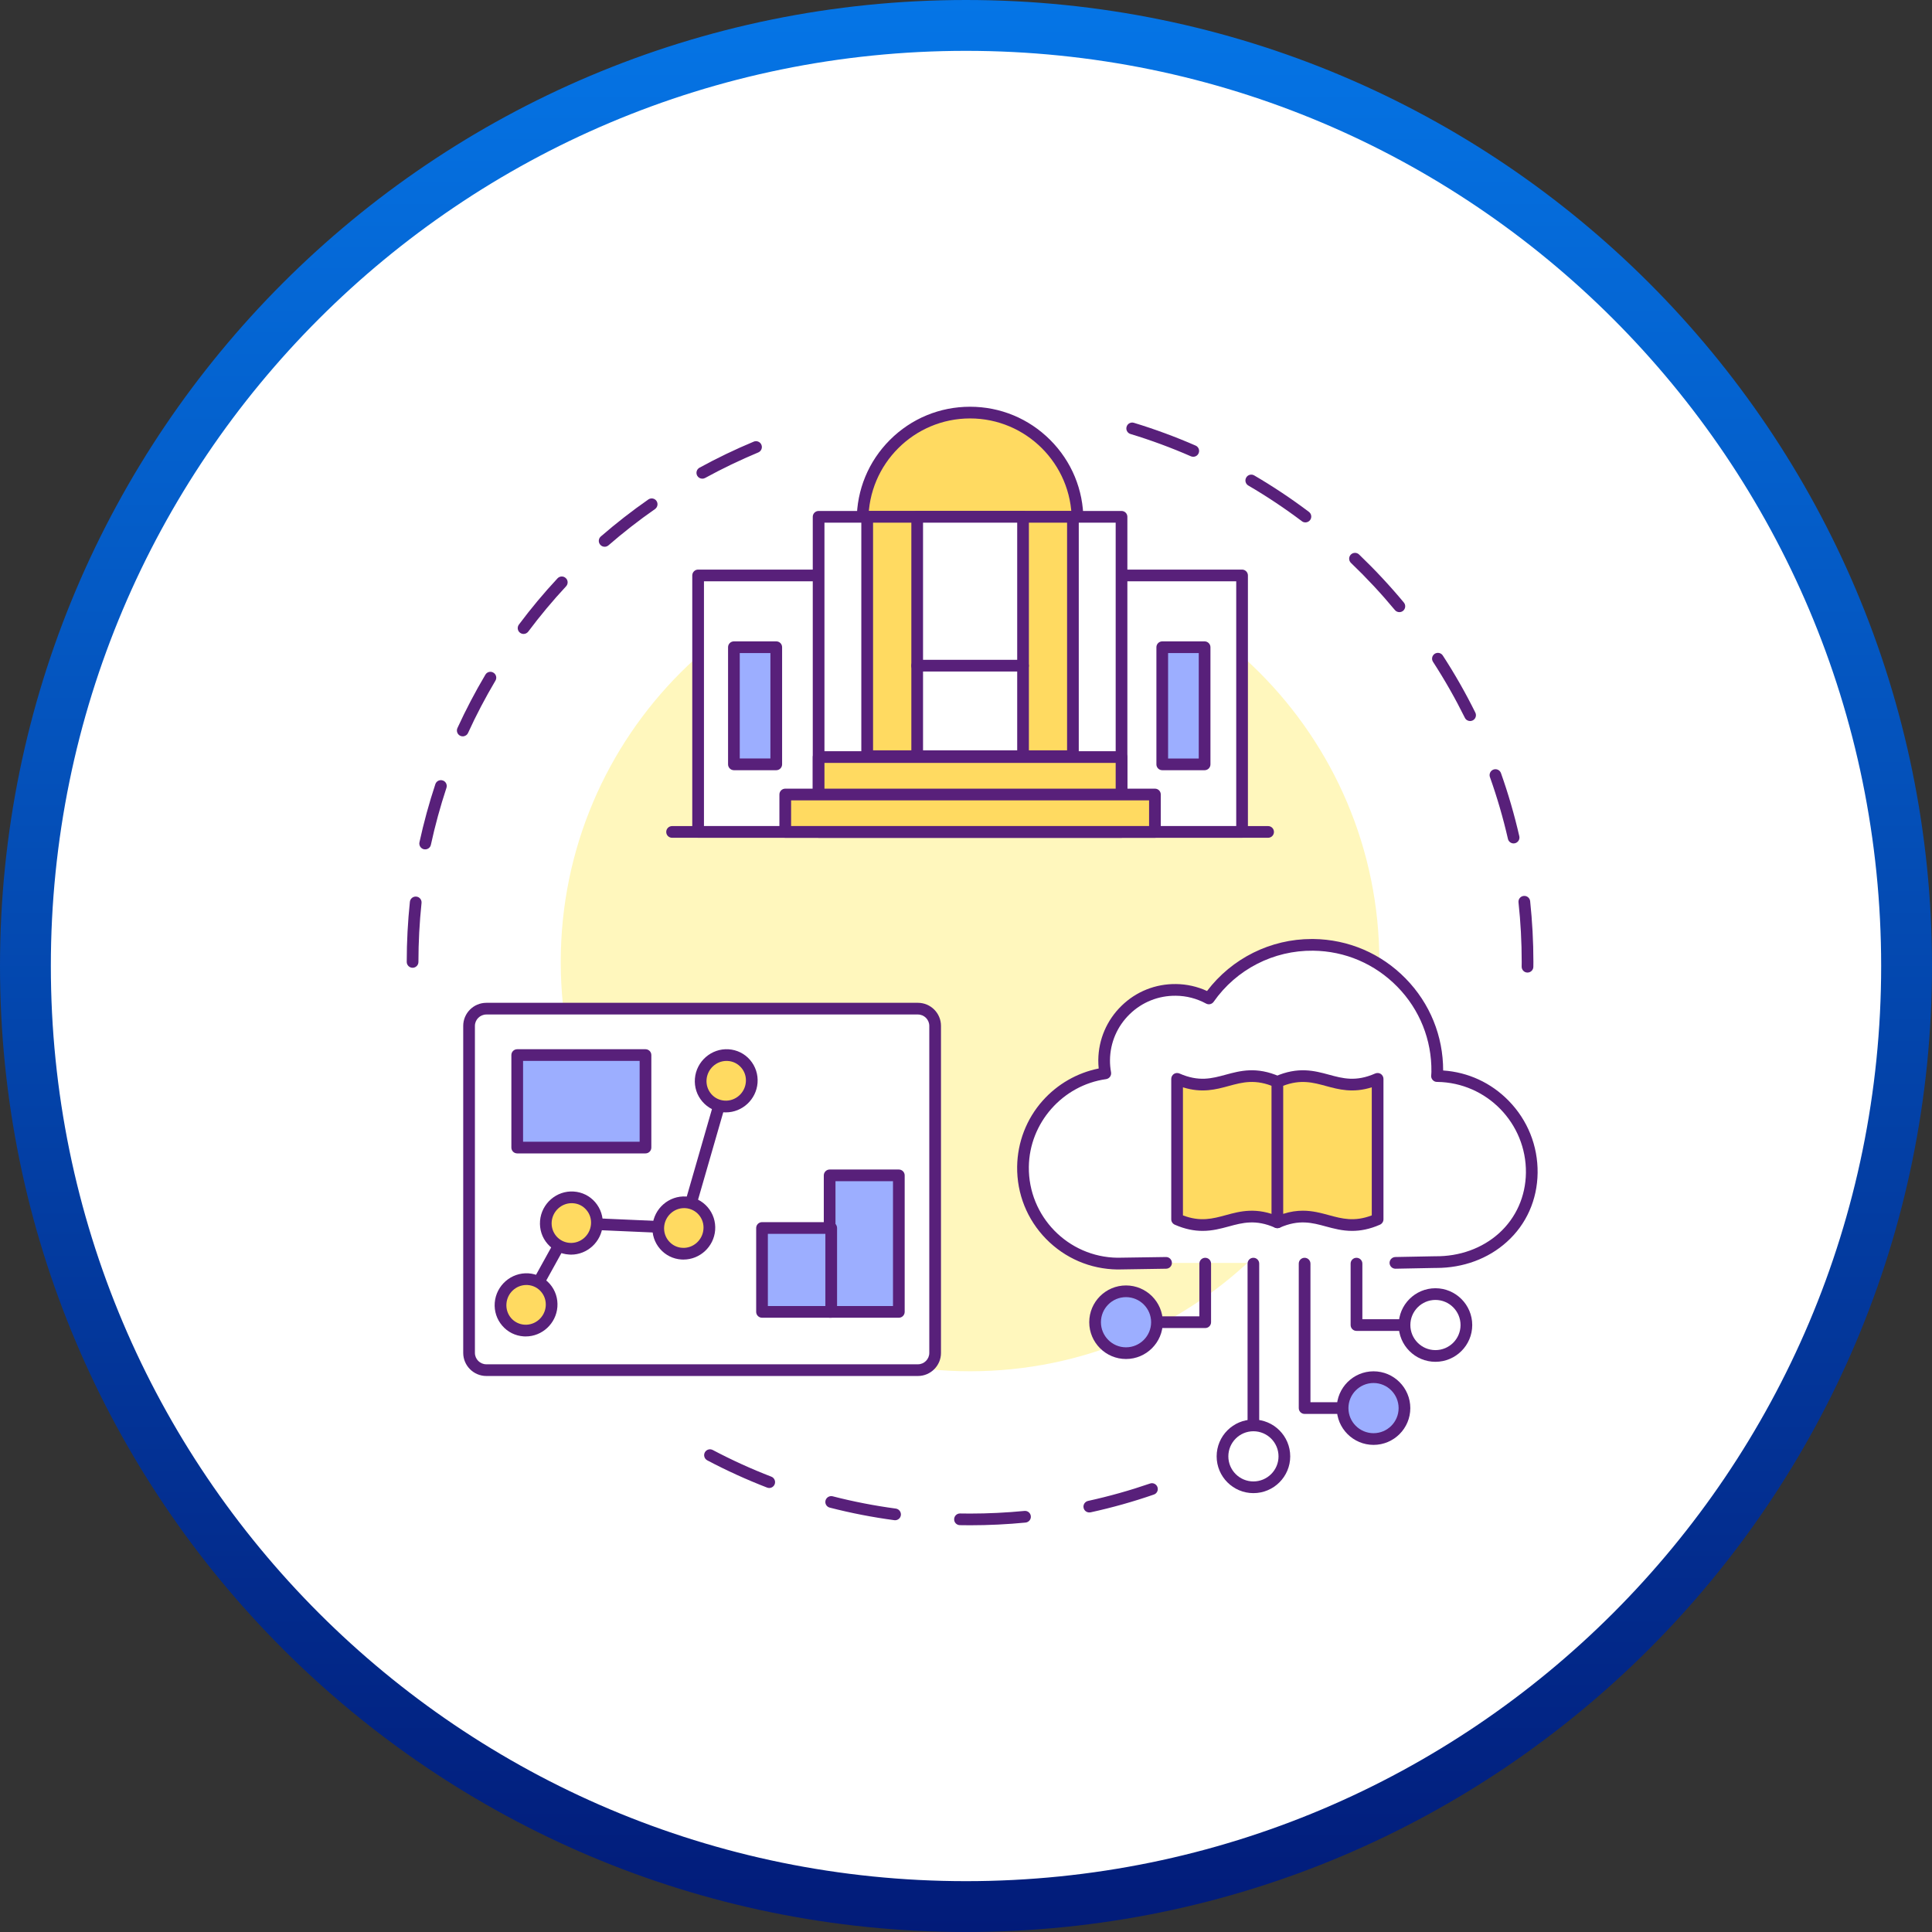 <svg width="38" height="38" viewBox="0 0 38 38" fill="none" xmlns="http://www.w3.org/2000/svg">
<rect x="0" y="0" width="38" height="38" fill="#333333" stroke="none"/>
<g clip-path="url(#clip0_1132_1510)">
<path d="M19 37.5C29.217 37.5 37.5 29.217 37.5 19C37.5 8.783 29.217 0.5 19 0.5C8.783 0.5 0.5 8.783 0.5 19C0.5 29.217 8.783 37.5 19 37.5Z" fill="white" stroke="url(#paint0_linear_1132_1510)"/>
<path d="M19.08 30C19.014 30 18.946 29.999 18.88 29.998C18.816 29.997 18.765 29.945 18.767 29.881C18.768 29.818 18.819 29.768 18.881 29.768C18.882 29.768 18.883 29.768 18.884 29.768C18.949 29.769 19.015 29.77 19.08 29.77C19.437 29.77 19.797 29.752 20.15 29.718C20.213 29.712 20.269 29.758 20.275 29.821C20.282 29.884 20.235 29.94 20.172 29.947C19.812 29.982 19.444 30 19.08 30ZM17.605 29.901C17.6 29.901 17.595 29.901 17.59 29.9C17.163 29.843 16.736 29.76 16.32 29.653C16.258 29.637 16.221 29.575 16.237 29.513C16.253 29.452 16.316 29.415 16.377 29.43C16.784 29.535 17.203 29.616 17.62 29.672C17.683 29.681 17.727 29.739 17.719 29.802C17.711 29.86 17.662 29.901 17.605 29.901ZM21.425 29.748C21.372 29.748 21.325 29.712 21.313 29.658C21.299 29.596 21.339 29.535 21.401 29.521C21.812 29.431 22.222 29.316 22.62 29.179C22.68 29.158 22.745 29.19 22.766 29.25C22.787 29.31 22.755 29.376 22.695 29.396C22.289 29.537 21.87 29.654 21.45 29.746C21.441 29.747 21.433 29.748 21.425 29.748ZM15.129 29.267C15.116 29.267 15.102 29.264 15.088 29.259C14.687 29.104 14.291 28.924 13.911 28.723C13.855 28.693 13.833 28.623 13.863 28.567C13.893 28.511 13.962 28.49 14.018 28.519C14.391 28.716 14.779 28.893 15.171 29.044C15.23 29.067 15.26 29.134 15.237 29.193C15.219 29.239 15.176 29.267 15.129 29.267ZM30.044 19.129C30.044 19.129 30.044 19.129 30.043 19.129C29.98 19.129 29.929 19.077 29.929 19.013C29.929 18.982 29.93 18.951 29.93 18.92C29.93 18.529 29.909 18.135 29.867 17.748C29.86 17.685 29.906 17.628 29.969 17.622C30.032 17.615 30.089 17.66 30.096 17.724C30.138 18.118 30.16 18.521 30.16 18.92C30.16 18.952 30.16 18.983 30.159 19.015C30.159 19.078 30.107 19.129 30.044 19.129ZM29.771 16.589C29.718 16.589 29.671 16.553 29.659 16.499C29.565 16.089 29.446 15.68 29.305 15.284C29.284 15.224 29.315 15.158 29.375 15.136C29.435 15.115 29.501 15.146 29.522 15.206C29.666 15.611 29.787 16.029 29.883 16.448C29.897 16.51 29.858 16.572 29.796 16.586C29.788 16.588 29.779 16.589 29.771 16.589ZM28.915 14.182C28.873 14.182 28.832 14.159 28.812 14.118C28.626 13.742 28.415 13.371 28.186 13.018C28.151 12.965 28.166 12.894 28.219 12.859C28.273 12.825 28.344 12.84 28.378 12.893C28.613 13.254 28.828 13.632 29.018 14.016C29.046 14.073 29.023 14.142 28.966 14.17C28.95 14.178 28.932 14.182 28.915 14.182ZM27.524 12.04C27.491 12.04 27.458 12.026 27.435 11.998C27.167 11.675 26.876 11.363 26.572 11.072C26.526 11.028 26.524 10.956 26.568 10.909C26.612 10.864 26.685 10.862 26.731 10.906C27.041 11.203 27.338 11.521 27.612 11.851C27.653 11.9 27.646 11.973 27.597 12.014C27.576 12.031 27.55 12.04 27.524 12.04ZM25.676 10.275C25.652 10.275 25.627 10.268 25.607 10.252C25.27 9.998 24.916 9.762 24.553 9.55C24.498 9.518 24.479 9.447 24.512 9.392C24.544 9.337 24.614 9.319 24.669 9.351C25.04 9.568 25.402 9.809 25.745 10.068C25.796 10.107 25.806 10.179 25.768 10.229C25.745 10.259 25.711 10.275 25.676 10.275ZM23.47 8.984C23.454 8.984 23.439 8.981 23.424 8.975C23.038 8.806 22.638 8.658 22.235 8.536C22.174 8.518 22.14 8.453 22.159 8.393C22.177 8.332 22.241 8.298 22.302 8.316C22.713 8.441 23.122 8.592 23.516 8.764C23.574 8.789 23.601 8.857 23.575 8.915C23.556 8.959 23.514 8.984 23.47 8.984ZM8.115 19.035C8.052 19.035 8 18.983 8 18.92C8 18.525 8.021 18.127 8.062 17.737C8.069 17.674 8.126 17.628 8.189 17.635C8.252 17.641 8.298 17.698 8.291 17.761C8.251 18.143 8.23 18.533 8.23 18.92C8.23 18.983 8.179 19.035 8.115 19.035ZM8.363 16.706C8.355 16.706 8.347 16.706 8.338 16.704C8.276 16.69 8.237 16.629 8.25 16.567C8.334 16.182 8.439 15.797 8.563 15.423C8.583 15.363 8.648 15.33 8.709 15.351C8.769 15.37 8.801 15.436 8.781 15.496C8.66 15.862 8.557 16.239 8.475 16.616C8.464 16.67 8.416 16.706 8.363 16.706ZM9.102 14.483C9.086 14.483 9.069 14.48 9.054 14.473C8.996 14.446 8.971 14.378 8.997 14.32C9.161 13.962 9.346 13.609 9.547 13.27C9.579 13.215 9.65 13.197 9.704 13.23C9.759 13.262 9.777 13.333 9.745 13.387C9.548 13.719 9.366 14.065 9.206 14.416C9.187 14.458 9.145 14.483 9.102 14.483ZM10.298 12.469C10.274 12.469 10.249 12.461 10.229 12.446C10.178 12.408 10.168 12.336 10.206 12.285C10.441 11.97 10.697 11.664 10.965 11.376C11.009 11.329 11.081 11.326 11.128 11.37C11.175 11.413 11.177 11.486 11.134 11.532C10.871 11.815 10.621 12.114 10.39 12.423C10.367 12.453 10.333 12.469 10.298 12.469ZM11.893 10.754C11.861 10.754 11.829 10.741 11.806 10.714C11.764 10.666 11.769 10.594 11.817 10.552C12.115 10.294 12.429 10.049 12.752 9.824C12.804 9.788 12.876 9.8 12.912 9.852C12.948 9.905 12.935 9.976 12.883 10.013C12.567 10.233 12.259 10.473 11.968 10.726C11.946 10.745 11.919 10.754 11.893 10.754ZM13.814 9.415C13.773 9.415 13.734 9.394 13.713 9.356C13.682 9.3 13.703 9.23 13.758 9.199C14.104 9.01 14.463 8.837 14.826 8.686C14.884 8.662 14.952 8.69 14.976 8.748C15.001 8.807 14.973 8.874 14.914 8.899C14.559 9.047 14.207 9.216 13.869 9.401C13.851 9.411 13.832 9.415 13.814 9.415Z" fill="#58207A"/>
<path d="M19.08 26.971C23.526 26.971 27.13 23.366 27.13 18.92C27.13 14.474 23.526 10.87 19.08 10.87C14.634 10.87 11.029 14.474 11.029 18.92C11.029 23.366 14.634 26.971 19.08 26.971Z" fill="#FFF7BD"/>
<path d="M27.447 24.84L28.225 24.824C29.264 24.837 30.115 24.108 30.128 23.069C30.14 22.03 29.308 21.177 28.269 21.165C28.267 21.165 28.266 21.165 28.265 21.165C28.266 21.138 28.269 21.111 28.27 21.083C28.286 19.719 27.194 18.6 25.83 18.584C24.982 18.574 24.229 18.993 23.777 19.638C23.584 19.534 23.364 19.473 23.13 19.47C22.359 19.461 21.727 20.078 21.718 20.849C21.716 20.938 21.725 21.026 21.74 21.111C20.835 21.238 20.133 22.008 20.121 22.95C20.109 23.989 20.941 24.841 21.98 24.854L22.935 24.84L27.447 24.84Z" fill="white"/>
<path d="M21.98 24.969C21.98 24.969 21.979 24.969 21.979 24.969C21.445 24.962 20.947 24.748 20.574 24.367C20.201 23.985 20 23.481 20.006 22.948C20.012 22.468 20.19 22.006 20.509 21.648C20.799 21.323 21.186 21.101 21.61 21.016C21.604 20.959 21.602 20.902 21.602 20.847C21.607 20.444 21.769 20.066 22.058 19.784C22.346 19.502 22.727 19.35 23.131 19.355C23.341 19.357 23.55 19.404 23.741 19.492C24.23 18.848 24.991 18.469 25.8 18.469C25.81 18.469 25.82 18.469 25.831 18.469C26.521 18.477 27.167 18.754 27.649 19.248C28.125 19.735 28.385 20.375 28.385 21.055C28.875 21.088 29.329 21.297 29.675 21.652C30.047 22.033 30.249 22.537 30.243 23.07C30.236 23.599 30.022 24.081 29.638 24.426C29.271 24.758 28.779 24.939 28.251 24.939C28.242 24.939 28.234 24.939 28.225 24.939L27.449 24.954C27.448 24.954 27.447 24.954 27.446 24.954C27.384 24.954 27.333 24.904 27.331 24.842C27.33 24.778 27.381 24.726 27.444 24.724L28.223 24.709C28.224 24.709 28.225 24.709 28.226 24.709C28.707 24.715 29.153 24.554 29.484 24.256C29.819 23.953 30.007 23.531 30.013 23.068C30.024 22.095 29.243 21.293 28.27 21.28C28.268 21.28 28.265 21.28 28.263 21.28C28.232 21.28 28.202 21.267 28.181 21.244C28.159 21.221 28.148 21.191 28.149 21.16C28.15 21.146 28.151 21.134 28.152 21.122C28.153 21.107 28.154 21.094 28.154 21.082C28.162 20.453 27.924 19.858 27.485 19.409C27.045 18.959 26.457 18.706 25.828 18.699C25.05 18.69 24.318 19.065 23.871 19.704C23.837 19.752 23.773 19.767 23.722 19.739C23.537 19.639 23.337 19.587 23.128 19.585C22.786 19.581 22.463 19.71 22.218 19.949C21.973 20.188 21.836 20.508 21.832 20.85C21.831 20.928 21.838 21.009 21.853 21.091C21.858 21.122 21.851 21.153 21.833 21.178C21.814 21.204 21.787 21.22 21.756 21.225C20.9 21.345 20.246 22.087 20.236 22.951C20.224 23.924 21.007 24.726 21.98 24.738L22.933 24.724C22.934 24.724 22.934 24.724 22.935 24.724C22.998 24.724 23.049 24.775 23.05 24.838C23.051 24.901 23 24.953 22.937 24.954L21.982 24.969C21.981 24.969 21.981 24.969 21.98 24.969Z" fill="#58207A"/>
<path d="M27.015 27.81H25.66C25.596 27.81 25.545 27.759 25.545 27.695V24.854C25.545 24.79 25.596 24.739 25.66 24.739C25.723 24.739 25.775 24.79 25.775 24.854V27.58H27.015C27.079 27.58 27.13 27.632 27.13 27.695C27.13 27.759 27.079 27.81 27.015 27.81ZM28.233 26.177H26.68C26.617 26.177 26.565 26.125 26.565 26.062V24.854C26.565 24.79 26.617 24.739 26.68 24.739C26.744 24.739 26.796 24.79 26.796 24.854V25.947H28.233C28.296 25.947 28.348 25.998 28.348 26.062C28.348 26.125 28.296 26.177 28.233 26.177ZM23.705 26.121H22.268C22.205 26.121 22.153 26.07 22.153 26.006C22.153 25.943 22.205 25.891 22.268 25.891H23.59V24.854C23.59 24.79 23.642 24.739 23.705 24.739C23.769 24.739 23.82 24.79 23.82 24.854V26.006C23.82 26.07 23.769 26.121 23.705 26.121ZM24.652 28.491C24.589 28.491 24.538 28.44 24.538 28.376V24.854C24.538 24.79 24.589 24.739 24.652 24.739C24.716 24.739 24.767 24.79 24.767 24.854V28.376C24.767 28.44 24.716 28.491 24.652 28.491Z" fill="#58207A"/>
<path d="M28.663 26.492C28.901 26.255 28.901 25.869 28.663 25.632C28.425 25.394 28.04 25.394 27.802 25.632C27.565 25.869 27.565 26.255 27.802 26.492C28.04 26.73 28.425 26.73 28.663 26.492Z" fill="white"/>
<path d="M28.233 26.785C27.834 26.785 27.51 26.461 27.51 26.062C27.51 25.663 27.834 25.338 28.233 25.338C28.632 25.338 28.957 25.663 28.957 26.062C28.957 26.461 28.632 26.785 28.233 26.785ZM28.233 25.568C27.961 25.568 27.74 25.79 27.74 26.062C27.74 26.334 27.961 26.555 28.233 26.555C28.506 26.555 28.727 26.334 28.727 26.062C28.727 25.79 28.506 25.568 28.233 25.568Z" fill="#58207A"/>
<path d="M27.113 28.296C27.445 28.242 27.67 27.93 27.616 27.598C27.562 27.267 27.25 27.041 26.918 27.095C26.586 27.149 26.361 27.461 26.415 27.793C26.469 28.125 26.781 28.35 27.113 28.296Z" fill="#9CAEFF"/>
<path d="M27.016 28.419C26.617 28.419 26.292 28.095 26.292 27.696C26.292 27.297 26.617 26.972 27.016 26.972C27.415 26.972 27.739 27.297 27.739 27.696C27.739 28.095 27.415 28.419 27.016 28.419ZM27.016 27.202C26.743 27.202 26.522 27.424 26.522 27.696C26.522 27.968 26.743 28.189 27.016 28.189C27.288 28.189 27.509 27.968 27.509 27.696C27.509 27.424 27.288 27.202 27.016 27.202Z" fill="#58207A"/>
<path d="M25.083 29.075C25.321 28.837 25.321 28.452 25.083 28.214C24.845 27.977 24.46 27.977 24.222 28.214C23.985 28.452 23.985 28.837 24.222 29.075C24.46 29.312 24.845 29.312 25.083 29.075Z" fill="white"/>
<path d="M24.653 29.368C24.254 29.368 23.93 29.044 23.93 28.645C23.93 28.245 24.254 27.921 24.653 27.921C25.052 27.921 25.377 28.245 25.377 28.645C25.377 29.044 25.052 29.368 24.653 29.368ZM24.653 28.151C24.381 28.151 24.16 28.372 24.16 28.645C24.16 28.917 24.381 29.138 24.653 29.138C24.925 29.138 25.147 28.917 25.147 28.645C25.147 28.372 24.925 28.151 24.653 28.151Z" fill="#58207A"/>
<path d="M22.148 26.615C22.484 26.615 22.756 26.343 22.756 26.006C22.756 25.67 22.484 25.398 22.148 25.398C21.811 25.398 21.539 25.67 21.539 26.006C21.539 26.343 21.811 26.615 22.148 26.615Z" fill="#9CAEFF"/>
<path d="M22.147 26.73C21.748 26.73 21.424 26.405 21.424 26.006C21.424 25.607 21.748 25.283 22.147 25.283C22.546 25.283 22.871 25.607 22.871 26.006C22.871 26.405 22.546 26.73 22.147 26.73ZM22.147 25.513C21.875 25.513 21.654 25.734 21.654 26.006C21.654 26.278 21.875 26.5 22.147 26.5C22.419 26.5 22.641 26.278 22.641 26.006C22.641 25.734 22.419 25.513 22.147 25.513Z" fill="#58207A"/>
<path d="M25.124 21.279C24.287 20.911 23.989 21.588 23.152 21.22V23.983C23.989 24.351 24.287 23.674 25.124 24.042V21.279Z" fill="#FFDA61"/>
<path d="M23.654 24.21C23.493 24.21 23.313 24.179 23.106 24.088C23.064 24.069 23.037 24.028 23.037 23.983V21.22C23.037 21.181 23.057 21.145 23.089 21.123C23.122 21.102 23.163 21.099 23.198 21.114C23.58 21.282 23.836 21.212 24.108 21.138C24.392 21.061 24.715 20.973 25.17 21.174C25.228 21.199 25.255 21.267 25.229 21.325C25.204 21.383 25.136 21.41 25.078 21.384C24.696 21.216 24.44 21.286 24.168 21.36C23.919 21.428 23.64 21.504 23.267 21.386V23.905C23.611 24.036 23.853 23.97 24.108 23.901C24.392 23.823 24.715 23.736 25.17 23.936C25.228 23.962 25.255 24.03 25.229 24.088C25.204 24.146 25.136 24.172 25.078 24.147C24.697 23.979 24.44 24.049 24.168 24.123C24.013 24.165 23.847 24.21 23.654 24.21Z" fill="#58207A"/>
<path d="M27.096 23.982V21.22C26.259 21.588 25.961 20.91 25.124 21.279V24.041C25.961 23.673 26.259 24.35 27.096 23.982Z" fill="#FFDA61"/>
<path d="M26.594 24.21C26.401 24.21 26.235 24.165 26.079 24.123C25.808 24.049 25.551 23.979 25.17 24.147C25.135 24.162 25.093 24.159 25.061 24.138C25.028 24.116 25.009 24.08 25.009 24.041V21.279C25.009 21.233 25.036 21.192 25.078 21.174C25.533 20.973 25.856 21.061 26.14 21.138C26.412 21.212 26.668 21.282 27.049 21.114C27.085 21.099 27.126 21.102 27.159 21.123C27.191 21.145 27.211 21.181 27.211 21.22V23.982C27.211 24.028 27.184 24.069 27.142 24.088C26.935 24.179 26.755 24.21 26.594 24.21ZM25.626 23.813C25.819 23.813 25.985 23.859 26.14 23.901C26.395 23.97 26.637 24.036 26.981 23.905V21.386C26.608 21.504 26.329 21.428 26.079 21.36C25.825 21.291 25.583 21.225 25.239 21.356V23.875C25.38 23.83 25.508 23.813 25.626 23.813Z" fill="#58207A"/>
<path d="M24.43 11.318H13.731V16.363H24.43V11.318Z" fill="white"/>
<path d="M24.43 16.478H13.731C13.668 16.478 13.616 16.427 13.616 16.363V11.318C13.616 11.255 13.668 11.203 13.731 11.203H24.43C24.493 11.203 24.545 11.255 24.545 11.318V16.363C24.545 16.427 24.493 16.478 24.43 16.478ZM13.846 16.248H24.315V11.433H13.846V16.248Z" fill="#58207A"/>
<path d="M19.081 12.343C20.248 12.343 21.195 11.397 21.195 10.229C21.195 9.062 20.248 8.115 19.081 8.115C17.913 8.115 16.967 9.062 16.967 10.229C16.967 11.397 17.913 12.343 19.081 12.343Z" fill="#FFDA61"/>
<path d="M19.08 12.458C18.484 12.458 17.924 12.226 17.503 11.805C17.082 11.384 16.851 10.825 16.851 10.229C16.851 9.634 17.082 9.074 17.503 8.653C17.924 8.232 18.484 8 19.08 8C19.675 8 20.235 8.232 20.656 8.653C21.077 9.074 21.309 9.634 21.309 10.229C21.309 10.825 21.077 11.384 20.656 11.805C20.235 12.226 19.675 12.458 19.08 12.458ZM19.08 8.23C17.977 8.23 17.081 9.127 17.081 10.229C17.081 11.331 17.977 12.228 19.08 12.228C20.182 12.228 21.079 11.331 21.079 10.229C21.079 9.127 20.182 8.23 19.08 8.23Z" fill="#58207A"/>
<path d="M22.059 10.165H16.102V16.363H22.059V10.165Z" fill="white"/>
<path d="M22.059 16.478H16.101C16.038 16.478 15.986 16.427 15.986 16.363V10.165C15.986 10.101 16.038 10.05 16.101 10.05H22.059C22.123 10.05 22.174 10.101 22.174 10.165V16.363C22.174 16.427 22.123 16.478 22.059 16.478ZM16.216 16.248H21.944V10.28H16.216V16.248Z" fill="#58207A"/>
<path d="M21.104 10.165H17.057V14.874H21.104V10.165Z" fill="#FFDA61"/>
<path d="M21.103 14.989H17.056C16.993 14.989 16.941 14.937 16.941 14.873V10.165C16.941 10.101 16.993 10.05 17.056 10.05H21.103C21.167 10.05 21.218 10.101 21.218 10.165V14.873C21.218 14.937 21.167 14.989 21.103 14.989ZM17.172 14.758H20.988V10.28H17.172V14.758Z" fill="#58207A"/>
<path d="M20.121 10.165H18.039V14.874H20.121V10.165Z" fill="white"/>
<path d="M20.122 14.989H18.04C17.976 14.989 17.925 14.937 17.925 14.873V10.165C17.925 10.101 17.976 10.05 18.04 10.05H20.122C20.185 10.05 20.237 10.101 20.237 10.165V14.873C20.237 14.937 20.185 14.989 20.122 14.989ZM18.155 14.758H20.007V10.28H18.155V14.758Z" fill="#58207A"/>
<path d="M22.059 14.89H16.102V16.363H22.059V14.89Z" fill="#FFDA61"/>
<path d="M22.059 16.478H16.101C16.038 16.478 15.986 16.427 15.986 16.363V14.89C15.986 14.826 16.038 14.775 16.101 14.775H22.059C22.123 14.775 22.174 14.826 22.174 14.89V16.363C22.174 16.427 22.123 16.478 22.059 16.478ZM16.216 16.248H21.944V15.005H16.216V16.248Z" fill="#58207A"/>
<path d="M22.715 15.627H15.444V16.364H22.715V15.627Z" fill="#FFDA61"/>
<path d="M22.716 16.479H15.445C15.382 16.479 15.33 16.427 15.33 16.363V15.627C15.33 15.563 15.382 15.512 15.445 15.512H22.716C22.78 15.512 22.831 15.563 22.831 15.627V16.363C22.831 16.427 22.78 16.479 22.716 16.479ZM15.56 16.248H22.601V15.742H15.56V16.248Z" fill="#58207A"/>
<path d="M15.267 12.73H14.435V15.034H15.267V12.73Z" fill="#9CAEFF"/>
<path d="M15.268 15.149H14.435C14.372 15.149 14.32 15.097 14.32 15.034V12.73C14.32 12.666 14.372 12.615 14.435 12.615H15.268C15.332 12.615 15.383 12.666 15.383 12.73V15.034C15.383 15.097 15.332 15.149 15.268 15.149ZM14.55 14.918H15.153V12.845H14.55V14.918Z" fill="#58207A"/>
<path d="M23.693 12.73H22.86V15.034H23.693V12.73Z" fill="#9CAEFF"/>
<path d="M23.693 15.149H22.86C22.797 15.149 22.745 15.098 22.745 15.034V12.73C22.745 12.667 22.797 12.615 22.86 12.615H23.693C23.756 12.615 23.808 12.667 23.808 12.73V15.034C23.808 15.098 23.756 15.149 23.693 15.149ZM22.975 14.919H23.578V12.845H22.975V14.919Z" fill="#58207A"/>
<path d="M24.942 16.478H13.219C13.155 16.478 13.104 16.427 13.104 16.363C13.104 16.3 13.155 16.248 13.219 16.248H24.942C25.006 16.248 25.057 16.3 25.057 16.363C25.057 16.427 25.006 16.478 24.942 16.478Z" fill="#58207A"/>
<path d="M20.121 13.208H18.039C17.975 13.208 17.924 13.157 17.924 13.093C17.924 13.03 17.975 12.978 18.039 12.978H20.121C20.184 12.978 20.236 13.03 20.236 13.093C20.236 13.157 20.184 13.208 20.121 13.208Z" fill="#58207A"/>
<path d="M18.054 26.949H9.566C9.378 26.949 9.227 26.797 9.227 26.61V20.178C9.227 19.991 9.378 19.839 9.566 19.839H18.054C18.242 19.839 18.393 19.991 18.393 20.178V26.61C18.393 26.797 18.242 26.949 18.054 26.949Z" fill="white"/>
<path d="M18.054 27.064H9.566C9.315 27.064 9.111 26.86 9.111 26.61V20.178C9.111 19.928 9.315 19.724 9.566 19.724H18.054C18.305 19.724 18.508 19.928 18.508 20.178V26.61C18.508 26.86 18.305 27.064 18.054 27.064ZM9.566 19.954C9.442 19.954 9.341 20.055 9.341 20.178V26.61C9.341 26.733 9.442 26.834 9.566 26.834H18.054C18.178 26.834 18.278 26.733 18.278 26.61V20.178C18.278 20.055 18.178 19.954 18.054 19.954H9.566Z" fill="#58207A"/>
<path d="M10.347 25.78C10.329 25.78 10.309 25.775 10.292 25.765C10.236 25.735 10.216 25.665 10.247 25.609L11.137 24C11.159 23.962 11.199 23.939 11.243 23.941L13.364 24.034L14.173 21.226C14.191 21.165 14.255 21.13 14.316 21.147C14.377 21.165 14.412 21.228 14.395 21.29L13.56 24.185C13.546 24.236 13.498 24.27 13.445 24.268L11.304 24.174L10.448 25.721C10.427 25.758 10.388 25.78 10.347 25.78Z" fill="#58207A"/>
<path d="M10.77 25.932C10.92 25.694 10.851 25.383 10.617 25.235C10.383 25.088 10.072 25.162 9.923 25.399C9.773 25.637 9.842 25.949 10.076 26.096C10.31 26.243 10.621 26.17 10.77 25.932Z" fill="#FFDA61"/>
<path d="M10.341 26.286C10.327 26.286 10.314 26.286 10.3 26.285C10.136 26.274 9.986 26.2 9.879 26.075C9.771 25.95 9.718 25.789 9.731 25.623C9.758 25.282 10.056 25.023 10.395 25.045C10.559 25.056 10.708 25.131 10.816 25.255C10.924 25.38 10.976 25.541 10.963 25.707C10.937 26.034 10.662 26.286 10.341 26.286ZM10.354 25.274C10.151 25.274 9.977 25.433 9.961 25.641C9.953 25.746 9.985 25.846 10.053 25.925C10.12 26.002 10.213 26.048 10.315 26.055C10.529 26.069 10.717 25.905 10.734 25.689C10.742 25.584 10.709 25.483 10.641 25.405C10.575 25.328 10.482 25.282 10.38 25.275C10.371 25.274 10.362 25.274 10.354 25.274Z" fill="#58207A"/>
<path d="M11.661 24.322C11.81 24.084 11.742 23.773 11.508 23.625C11.273 23.478 10.963 23.552 10.813 23.79C10.664 24.027 10.733 24.339 10.967 24.486C11.201 24.633 11.512 24.56 11.661 24.322Z" fill="#FFDA61"/>
<path d="M11.232 24.677C11.218 24.677 11.204 24.676 11.191 24.675C11.027 24.665 10.877 24.59 10.77 24.466C10.661 24.341 10.609 24.18 10.622 24.013C10.649 23.672 10.947 23.413 11.285 23.436C11.449 23.447 11.599 23.521 11.706 23.645C11.814 23.771 11.867 23.931 11.854 24.098C11.828 24.425 11.553 24.677 11.232 24.677ZM11.244 23.665C11.041 23.665 10.868 23.824 10.851 24.031C10.843 24.136 10.876 24.237 10.944 24.316C11.011 24.393 11.104 24.439 11.206 24.446C11.42 24.46 11.607 24.296 11.624 24.08C11.633 23.975 11.6 23.874 11.532 23.796C11.465 23.718 11.372 23.672 11.27 23.666C11.261 23.665 11.253 23.665 11.244 23.665Z" fill="#58207A"/>
<path d="M13.873 24.42C14.022 24.182 13.954 23.87 13.719 23.723C13.485 23.576 13.175 23.649 13.025 23.887C12.876 24.125 12.945 24.437 13.179 24.584C13.413 24.731 13.724 24.657 13.873 24.42Z" fill="#FFDA61"/>
<path d="M13.443 24.774C13.43 24.774 13.416 24.774 13.402 24.773C13.238 24.762 13.089 24.688 12.982 24.564C12.873 24.438 12.821 24.278 12.834 24.111C12.861 23.77 13.159 23.511 13.497 23.534C13.661 23.544 13.811 23.619 13.918 23.743C14.026 23.868 14.079 24.029 14.066 24.196C14.04 24.523 13.765 24.774 13.443 24.774ZM13.456 23.762C13.253 23.762 13.08 23.922 13.063 24.129C13.055 24.234 13.088 24.335 13.156 24.413C13.223 24.49 13.316 24.537 13.418 24.543C13.631 24.558 13.819 24.393 13.836 24.177C13.845 24.073 13.812 23.972 13.744 23.893C13.677 23.816 13.584 23.77 13.482 23.763C13.473 23.763 13.465 23.762 13.456 23.762Z" fill="#58207A"/>
<path d="M14.707 21.524C14.856 21.287 14.787 20.975 14.553 20.828C14.319 20.681 14.008 20.754 13.859 20.992C13.71 21.229 13.779 21.541 14.013 21.688C14.247 21.835 14.558 21.762 14.707 21.524Z" fill="#FFDA61"/>
<path d="M14.277 21.879C14.264 21.879 14.25 21.878 14.236 21.878C14.072 21.867 13.923 21.792 13.816 21.668C13.707 21.543 13.655 21.382 13.668 21.215C13.695 20.875 13.992 20.616 14.331 20.638C14.495 20.649 14.645 20.723 14.752 20.847C14.86 20.973 14.913 21.134 14.9 21.3C14.874 21.627 14.599 21.879 14.277 21.879ZM14.29 20.867C14.087 20.867 13.914 21.026 13.897 21.234C13.889 21.338 13.922 21.439 13.99 21.518C14.056 21.595 14.149 21.641 14.252 21.648C14.465 21.662 14.653 21.498 14.67 21.282C14.679 21.177 14.646 21.076 14.578 20.998C14.511 20.921 14.418 20.874 14.316 20.868C14.307 20.867 14.299 20.867 14.29 20.867Z" fill="#58207A"/>
<path d="M17.68 23.119H16.318V25.803H17.68V23.119Z" fill="#9CAEFF"/>
<path d="M17.679 25.918H16.318C16.255 25.918 16.203 25.866 16.203 25.803V23.119C16.203 23.055 16.255 23.003 16.318 23.003H17.679C17.743 23.003 17.794 23.055 17.794 23.119V25.803C17.794 25.866 17.743 25.918 17.679 25.918ZM16.433 25.688H17.564V23.233H16.433V25.688Z" fill="#58207A"/>
<path d="M16.349 24.153H14.988V25.803H16.349V24.153Z" fill="#9CAEFF"/>
<path d="M16.349 25.918H14.988C14.925 25.918 14.873 25.866 14.873 25.803V24.153C14.873 24.09 14.925 24.038 14.988 24.038H16.349C16.413 24.038 16.464 24.09 16.464 24.153V25.803C16.464 25.866 16.413 25.918 16.349 25.918ZM15.103 25.688H16.234V24.268H15.103V25.688Z" fill="#58207A"/>
<path d="M12.696 20.752H10.173V22.571H12.696V20.752Z" fill="#9CAEFF"/>
<path d="M12.696 22.686H10.173C10.109 22.686 10.058 22.635 10.058 22.571V20.752C10.058 20.688 10.109 20.637 10.173 20.637H12.696C12.759 20.637 12.811 20.688 12.811 20.752V22.571C12.811 22.635 12.759 22.686 12.696 22.686ZM10.288 22.456H12.581V20.867H10.288V22.456Z" fill="#58207A"/>
</g>
<defs>
<linearGradient id="paint0_linear_1132_1510" x1="19" y1="-1.33909e-08" x2="19" y2="38" gradientUnits="userSpaceOnUse">
<stop stop-color="#0575E6"/>
<stop offset="1" stop-color="#021B79"/>
</linearGradient>
<clipPath id="clip0_1132_1510">
<rect width="38" height="38" fill="white"/>
</clipPath>
</defs>
</svg>
